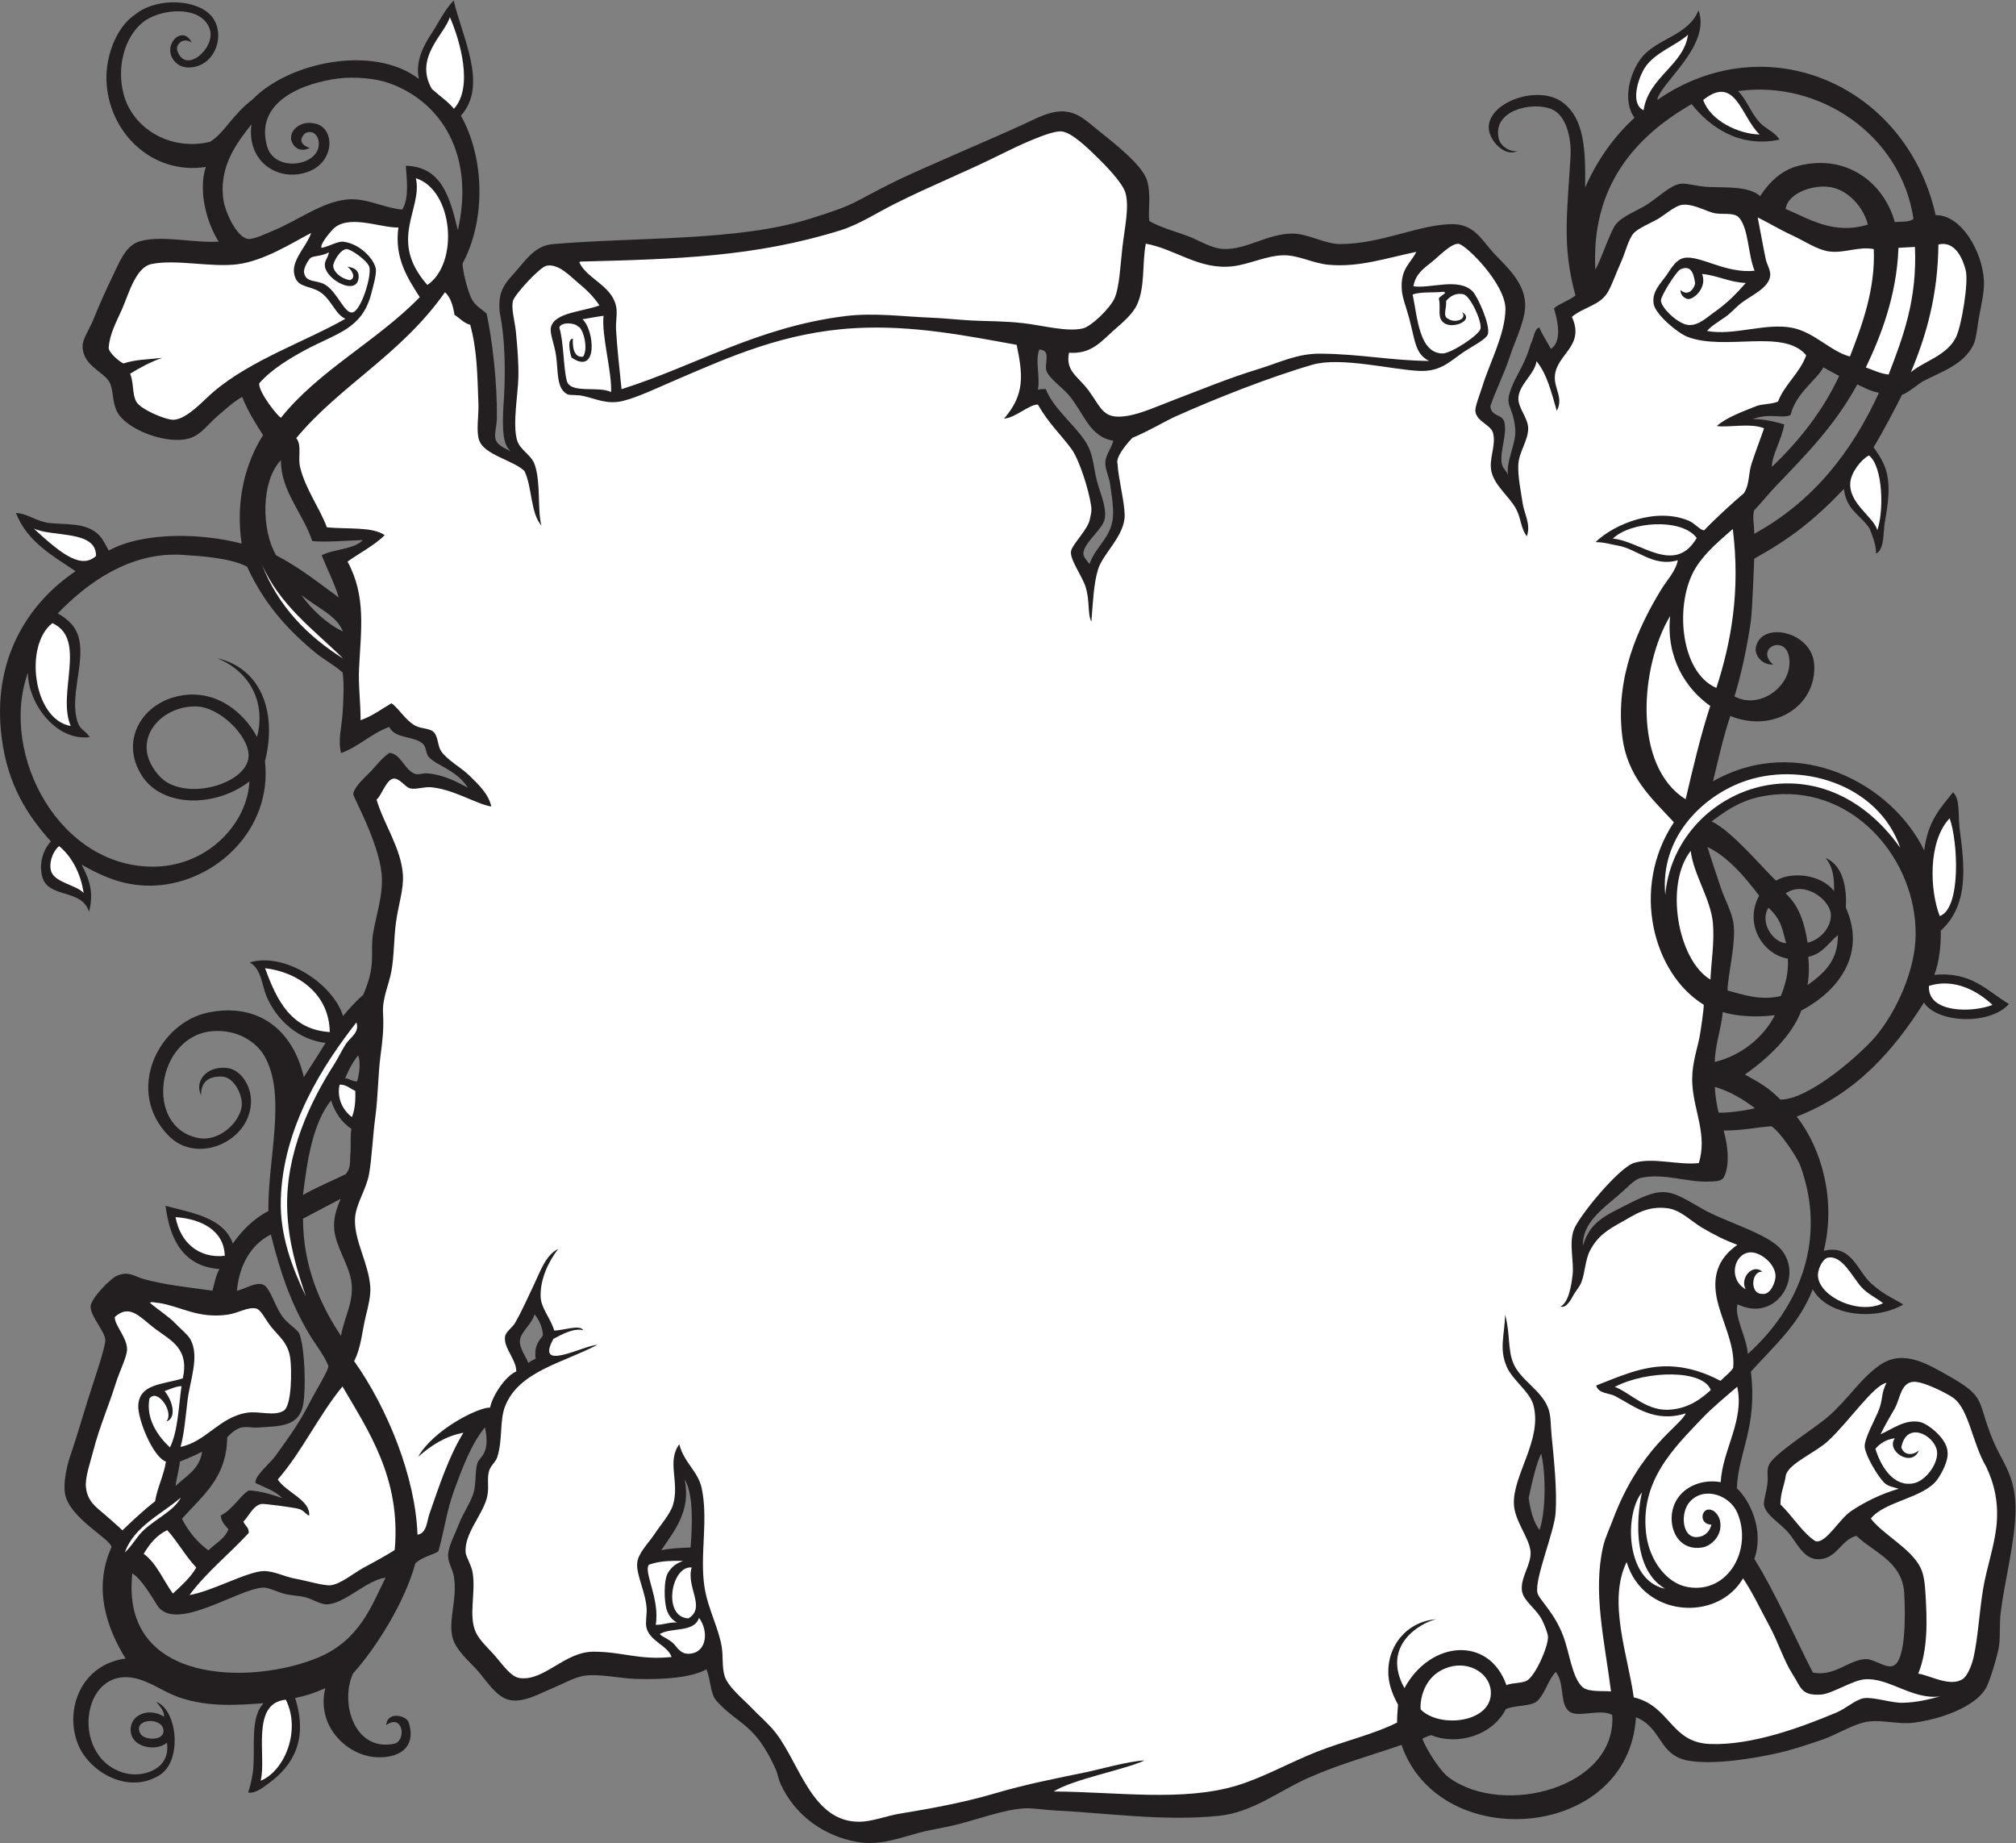<?xml version="1.0" encoding="UTF-8" standalone="no"?>
<svg
   xmlns:dc="http://purl.org/dc/elements/1.1/"
   xmlns:cc="http://creativecommons.org/ns#"
   xmlns:rdf="http://www.w3.org/1999/02/22-rdf-syntax-ns#"
   xmlns:svg="http://www.w3.org/2000/svg"
   xmlns="http://www.w3.org/2000/svg"
   viewBox="0 0 821.413 750.773"
   height="750.773"
   width="821.413"
   xml:space="preserve"
   id="svg2"
   version="1.1"><rect x="0" y="0" width="821.413" height="750.773" fill="#808080" stroke="none"/><defs
     id="defs6" /><g
     transform="matrix(1.333,0,0,-1.333,0,750.773)"
     id="g10"><g
       transform="scale(0.1)"
       id="g12"><path
         id="path14"
         style="fill:#231f20;fill-opacity:1;fill-rule:evenodd;stroke:none"
         d="m 231.074,3886.63 c -71.168,47.77 -147.554,89.72 -182.371,177.88 35.508,-1.31 63.516,-26.53 102.551,-30.67 52.594,-5.56 102.531,1.09 142.09,-28.58 17.761,-13.33 26.699,-33.01 38.976,-55.63 107.692,59.2 289.145,52.64 406.235,21.32 -19.965,134.67 13.867,249.94 65.511,331.49 -22.429,34.69 -47.648,75.21 -63.851,116.81 -31.262,-18 -49.531,-37.07 -76.156,-59.27 -25.231,-21.03 -47.559,-53.87 -79.481,-65.45 -70.707,-25.68 -202.726,26.15 -227.797,81.76 -15.433,34.25 -9.332,65.54 -22.695,88.93 -18.359,32.14 -83.106,50.19 -81.535,111.08 0.523,20.48 21.312,51.35 31.992,77.38 25.219,61.57 38.34,89.89 67.746,151.36 18.516,38.7 36.387,79.88 78.16,90.64 69.004,17.75 161.289,-6.54 238.028,-1.94 -34.625,53.97 -63.997,152.37 -39.446,228.14 -164.093,-24.84 -298.386,105.23 -303.718,265.75 -2.348,70.36 28.882,160.46 86.46,199.15 57.915,48.8 168.95,50.52 222.707,7.68 60.391,-48.12 32.321,-159.33 -48.226,-168.03 -22.422,-2.43 -41.094,3.45 -54.828,21.12 -36.446,46.91 26.207,111.35 54.629,54.71 -27.735,17.78 -49.223,-6.68 -44.274,-24.02 24.324,-75.83 116.895,6.9 99.907,62.99 -23.227,76.7 -152.524,66.41 -206.61,21.6 -53.867,-44.62 -79.543,-135.07 -56.98,-219.28 27.648,-103.27 141.39,-173.98 263.547,-144.79 42.222,24.43 68.289,82.51 130.203,129.4 108.586,112.72 368.102,170.11 508.602,62.76 -11.64,53.09 14.23,101.45 36.16,135.28 24.31,36.07 39.85,72.76 70.21,104.62 25.34,-112.24 105.91,-258.36 22.09,-352.12 72.66,-129.9 76.27,-318.44 5.39,-450.97 -1.75,-20.68 16.18,-88.17 27.66,-109.67 11.01,-20.64 31.97,-31.83 45.59,-44.47 16.3,-76.83 32.79,-207.45 31.18,-319.2 -0.36,-24.84 -8.77,-49.99 -3.79,-65.09 7.49,-22.81 39.86,-30.62 52.6,-40.51 -31.85,17.3 -32.11,71.01 -28.94,139.08 7.04,91.27 6.67,204.65 -11.21,289.42 -6.33,67.12 16.08,88.34 50.62,127.22 29.42,33.12 57.32,76.86 111.07,81.54 257.85,22.42 565.32,8.08 785.43,77.29 156.06,49.07 119.22,44.47 266.79,117.04 67.62,33.24 307.47,134.97 381.48,169.35 66.95,31.08 120.45,63.2 182.6,24 15.97,-10.08 37.08,-28.17 56.38,-43.9 38.44,-31.36 131.55,-101.86 144.92,-151.02 12.58,-46.27 1.46,-91.08 6.42,-122.23 34.89,-19.63 73.01,-29.81 114.09,-44.47 35.9,-12.83 74.84,-39.59 113.88,-40.89 69.22,-2.32 135.79,47.83 210.23,47.08 48.22,-0.48 99.45,-32.35 145.88,-31.99 126.17,0.99 233.35,57.13 335.67,60.88 73.9,2.72 95.24,-48.37 134.51,-90.27 35.93,-38.31 90.14,-84.98 94.4,-150.05 3.26,-49.68 -29.69,-111.72 -45.62,-161.01 -18.09,-56.02 -48.12,-115.04 -60.69,-155.5 3,-32.47 35.77,-22.5 42.51,-47.34 9.95,-36.77 -13.92,-89.51 -7.78,-126.58 3.09,-18.65 18,-23.37 20.24,-42.2 -10.21,48.09 25.95,101.23 21.02,148.91 -8.23,79.66 -38.47,63.31 -5.78,137.61 13.55,30.76 37.89,65.44 53.49,120.84 9.66,19.2 12.06,48.91 26.25,49.28 9.81,-23.64 24.54,-44.65 34.98,-64.77 31.2,19.86 24.91,72.06 9.59,123.87 13.51,12.95 51.78,26.73 65.64,39.38 -41.53,150.35 -25.1,251.96 -15.09,424.6 3.31,57.15 -13.56,126.47 -58.08,144.75 -58.85,24.16 -183.04,-3.49 -161.02,-91.37 5.56,-22.22 34.69,-40.89 56.64,-36.52 -36.52,-20.5 -89.2,31.91 -87.49,74.56 3.11,77.3 154.16,128.92 226.88,73.19 65.85,-50.46 69.29,-145.5 67.69,-259.6 36.7,83.43 86.96,154.64 151.03,213.41 -38.91,52.04 -13.58,141 22.74,185.05 48.23,58.49 141.34,65.66 172.85,143.24 39.06,-108.93 -117.7,-222.56 -126.33,-274.19 333.69,231.5 761.48,47.28 851.22,-351.85 77.59,1.71 143.27,-110.59 147.56,-201.33 1.36,-28.89 -6.59,-66.07 -12.87,-98.02 -7.2,-36.49 -9.64,-78.27 -20.08,-98.39 -31.65,-61.01 -96.57,-79.94 -153.96,-110.23 -11.73,-6.2 -50.8,-39.45 -63.17,-40.37 -18.58,-37.02 -59.95,-116.58 -87.35,-161 13.1,-17.53 24.31,-35.85 31.59,-52.41 25.11,-57.02 11.18,-127.33 2.25,-180.13 -4.42,-26.11 -0.31,-80.93 -26.42,-92.46 1.99,26.7 -15.57,64.99 -18.84,75.57 -26.68,41.88 -71.91,56.58 -79.23,122.11 -91.97,-96.13 -160.08,-149.37 -274.08,-213.15 -1.39,-23.93 -5.37,-157.01 -10.92,-194.75 -11.42,-77.69 -27.59,-153.69 -49.41,-226.11 79.74,-43.1 181.63,36.31 166.7,120.51 -12.5,70.69 -105.26,25.59 -48.69,-23.13 -33.25,-2.01 -53.71,26.25 -53.47,46.61 8.38,88.93 173.86,58.57 179.17,-48.27 6.37,-128.15 -127.74,-208.43 -256.32,-155.5 -20.16,-57.68 -36.94,-133.09 -53.09,-199.61 259.78,146.88 546.61,-7.22 645.56,-211.25 11.47,90.28 48.39,127.71 88.02,177.66 22.76,-21.39 14.75,-67.21 20.22,-110.7 13.63,-107.97 31.55,-230.79 -57.57,-312.17 1.19,-40.12 -4.95,-98.46 -19.87,-135.3 113.11,11.51 161.44,-48.94 228.19,-88.96 -57.91,-64.87 -217.86,-59.22 -259.8,4.39 -93.92,-148.36 -208.06,-278.51 -389.07,-348.47 77.48,-98.23 120.76,-257.54 82.83,-410.24 85.79,21.51 102.61,-62.36 145.87,-100.49 38.74,-34.12 62,-41.95 97.06,-63.4 -90.87,-53.43 -235.4,-31.46 -276.44,46.78 -41.59,-107.54 -117.35,-171.91 -189.29,-252.15 20.8,-169.84 -38.32,-245.07 -42.91,-356.27 39.39,-36.21 84.54,-128.082 53.48,-215.699 64.95,-104.238 123.1,-238.633 178.95,-347.481 67.86,-13.769 111.62,41.485 163.68,41.035 24.17,-0.214 58.15,-27.988 80.41,-21.015 41.26,12.93 38.62,159.941 35.22,221.758 -5.36,98.105 -94.49,125.918 -146.23,176.172 -50.35,-13.672 -61.11,-76.036 -122.44,-71.309 -39.39,3.027 -60.47,50.352 -83.43,78.535 -24.5,30.078 -69.67,54.314 -76.61,86.094 -2.57,11.76 7.64,38.07 10.79,69.06 2.2,21.72 -3.36,35.82 4.36,54.3 13.8,33.03 142.27,113.75 179.77,146.43 65.05,56.67 100.65,119.08 161.03,159.86 70.83,47.85 146.11,0.94 210.97,-35.78 114.84,-65.02 83.03,-74.65 132.8,-194.91 29.18,-70.46 70.61,-107.85 69.04,-216.28 -1.37,-94.79 -32.51,-210.649 -45.07,-308.774 -4.69,-36.66 -0.78,-73.359 -5.31,-104.844 -3.17,-22.05 -26.99,-105.683 -40.13,-128.261 -33.05,-56.817 -136.54,-94.668 -221.58,-105.371 -45.68,-5.743 -92.37,9.16 -137.18,3.613 -42.17,-5.215 -96.32,-39.649 -137.75,-54.102 -47.18,-16.445 -97.25,-33.125 -145.51,-43.691 -64.75,-14.141 -190.06,-36.074 -269.25,-21.348 -89.32,16.621 -77.45,99.199 -158.36,132.285 C 4978.65,8.984 4400.02,-36.621 4283.92,299.785 4189.99,267.07 4095.1,241.875 3997.25,198.223 3909.41,159.043 3828.27,93.418 3725.71,83.027 c -171.05,-17.324 -335.07,8.32 -505.57,16.719 -29.12,1.426 -63.19,7.793 -90.44,6.055 -62.84,-3.965 -138.22,-33.106 -210.03,-50.684 -36.53,-8.926 -74.75,-14.238 -110.5,-23.809 C 2747.27,14.727 2687.83,-8.75 2619.57,3.32 2517.83,21.309 2429.96,85.059 2386.86,178.555 c -8.5,18.476 -9.52,33.164 -17.02,49.57 -64.05,140.195 -112.77,131.523 -180.29,206.836 -18.61,20.762 -16.51,62.988 -30.26,95.742 -46.7,-25.762 -132.16,-31.758 -214.75,-29.297 -52.3,1.563 -112.16,16.68 -159.13,9.668 -29.07,-4.336 -65.91,-25.41 -95.37,-37.441 -42.02,-17.168 -90,-46.817 -135.1,-35.938 -38.28,9.219 -68.96,59.317 -94.79,88.75 -24.65,28.106 -68.47,63.106 -77.57,104.082 -11.99,54.024 16,117.832 4.76,184.102 -4.04,23.769 -18.1,42.441 -17.77,63.965 0.41,27.695 21.78,66.543 34.44,99.14 11.84,30.446 32.16,58.246 42.21,88.726 10.63,32.25 4.75,68.74 13.07,94.42 6.84,21.13 40.37,26.85 23.1,109.35 -41.61,-49.14 -71.2,-129.19 -94.46,-193.06 -23.38,-64.22 -29.07,-119.631 -47.88,-185.725 -14.87,-10.547 -43.69,-14.414 -70.21,-36.132 -32.54,-120.02 -121.23,-260.391 -190.7,-337.208 -41.47,-89.902 4.8,-242.89 129.52,-213.945 34.44,15.528 20.66,91.426 -28.19,56.192 2.91,40.8 55.76,31.425 67.93,10.781 29.21,-87.617 -41.2,-115 -105.99,-108.281 -85.08,8.847 -175.957,95.683 -148.101,210.293 -32.985,-14.747 -57.864,-22.813 -92.157,-30.059 39.395,-124.512 -4.125,-204.688 -80.066,-260.156 -17.063,-12.481 -41.438,-32.754 -63.391,-28.575 8.578,28.829 15.739,56.719 16.66,94.61 1.75,71.523 -5.781,139.805 30.305,178.223 -76.312,-5.411 -165.578,-12.852 -253.25,16.328 -44.476,14.785 -68.879,34.297 -110.785,51.093 -191.332,76.68 -236.777,-232.695 -60.965,-280.781 57.539,-15.762 142.324,12.637 129.528,92.852 -32.235,-29.473 -118.2,-14.961 -110.379,46.992 5.23,41.406 59.218,59.746 101.593,32.324 1.227,16.113 -10.964,30.274 -24.031,45.586 64.918,-24.121 80.828,-179.941 11.027,-223.867 -97.132,-61.113 -215.644,10.312 -249.257,92.402 -43.793,106.914 8.781,245.723 144.777,263.555 -55.641,90.039 -100.891,212.793 -43.098,340.215 0.039,24.14 -128.906,88.34 -142.113,163.753 -5.269,30.07 3.969,79.57 15.758,114.39 29.457,87.01 45.191,147.64 74.207,234.61 7.351,22.07 34.031,103.18 33.308,120.72 -1.066,25.94 -45.625,72.17 -45.011,102.19 0.472,23.83 59.703,85.43 81.554,94.4 35.461,14.57 52.04,-2.43 79.852,-10.22 66.25,-18.61 140.809,-25.92 210.965,-35.8 5.515,17.21 10.039,48.05 21.769,66.03 -106.183,7.62 -151.066,83.33 -165.164,193.21 80.871,-21.76 177.418,-35.24 205.825,-115.28 24.593,35.53 61.625,75.47 108.644,99.34 -2.469,158.11 56.973,354.9 -12.43,474.2 -25.195,43.3 -82.257,80.96 -157.031,75.68 -173.34,-12.22 -212.656,-295.09 -44.129,-326.75 62.422,-11.74 124.797,45.91 131.871,96.13 4.746,33.65 -22.527,89.35 -58.812,91.54 -45.11,2.74 -65.723,-19.16 -65.473,-57.5 -21.961,50.22 24.262,91.95 82.129,83.61 39.02,-5.6 73.555,-54.27 70.563,-108.04 -6.582,-118.3 -165.008,-186.23 -250.719,-99.69 -136.211,137.54 -31.981,346.76 120.765,377.66 151.723,30.68 257.735,-52.5 291.551,-197.39 22.547,34.5 44.746,69.32 66.614,104.44 -82.579,9.53 -148.637,68.01 -180.489,141.93 -14.226,32.99 -15.375,84.41 -51.566,103.85 105.711,32.69 254.762,-64.61 285.422,-163.67 14.45,17.79 38.06,44.55 61.51,64.51 40.74,94.31 20.61,123.94 29.91,185.43 8.54,56.44 32.67,120.94 26.33,185.23 -9.59,97.12 -86.97,234.75 -86.59,242.47 0.93,19.1 29.82,46.52 45.37,61.79 25.26,24.77 39.57,47.6 65.1,64.7 36.09,-2.62 45.5,-52.98 79.09,-64.34 10.12,-3.43 24.37,2.88 35.95,1.89 51.43,-4.42 87.42,-24.57 124.88,-43.91 -35.67,55.5 -98.23,68.28 -120.34,94.61 -7.93,9.45 -6.69,29.32 -16.45,38.79 -26.79,25.96 -85.47,14.58 -103.68,52.24 -55.99,-20.39 -91.34,-59.35 -147.22,-79.84 -10.14,40.03 1.77,78.09 4.55,119.21 2.07,30.47 5.53,92.54 0.34,126.81 -24.96,22.5 -58.825,40.73 -82.239,59.95 -92.269,75.77 -160.234,155.57 -210.128,263.96 -56.356,28 -146.762,32.27 -194.934,35.62 -163.867,11.38 -297.164,-88.74 -383.563,-178.76 29.391,-16.61 56.594,-38.8 65.461,-79.48 16.59,-76.06 -30.062,-176.4 -4.761,-252.59 7.699,-23.2 19.8,-22.16 37.324,-45.97 -103.75,-13.09 -188.637,103.13 -189.43,196.6 -88.449,-249.18 97.461,-600.35 391.594,-592.28 161.074,4.43 279.926,133.6 285.551,260.13 -104.633,-80.07 -264.117,-79.57 -327.211,15.66 -71.434,107.83 -1.094,228.47 122.328,247.55 104.906,16.23 187.48,-51.32 228.191,-127.04 26.211,98.49 -15.07,196.94 -122.406,240.74 141.34,-32.2 182.816,-174.75 146.688,-314.97 23.304,-208.77 -151.094,-369.79 -333.719,-379.78 -87.11,-4.77 -154.621,22.68 -226.856,63.79 25.438,-47.75 37.594,-86.87 22.91,-144.04 -23.007,72.64 -126.296,38.6 -143.632,108.86 -9.618,38.99 3.023,80.22 26.886,105.96 C 81.039,3144.24 24.473,3234.17 5.668,3373.71 -27.059,3616.47 86.457,3789.44 231.074,3886.63 Z M 4710.98,1189.51 c 14.88,-62.46 13.68,-181.25 -5.29,-232.459 -19.28,23.535 -28.31,63.129 -33.14,97.189 8.99,43.3 24.31,109.94 38.43,135.27 z M 404.563,823.906 c 27.324,-16.426 60.117,-72.148 75.308,-96.582 54.527,-87.695 249.578,51.485 325.262,53.125 16.105,0.352 38.219,-11.64 62.25,-18.359 21.64,-6.055 46.719,-6.113 65.465,-10.977 26.004,-6.777 46.894,-23.34 69.632,-21.582 54.59,4.239 118.83,74.043 175.97,81.328 C 1136.09,725.391 1099.42,620.273 973.629,567.227 773.453,482.813 366.563,481.348 404.563,823.906 Z m 23.792,-488.613 c -23.167,47.109 73.047,50.703 71.415,5.781 -1.086,-29.961 -60.832,-27.324 -71.415,-5.781 z M 2021.21,894.766 c 41,60.664 91.23,119.984 71.56,216.464 27.8,-45.8 23.13,-143.671 18.13,-208.144 -31.6,-1.25 -62.95,-2.695 -89.69,-8.32 z M 4755.27,522.813 c 29.93,-35.469 8.85,-104.043 46.16,-123.75 27.93,-14.747 92.07,11.816 126.57,-7.774 14.3,-222.344 -332.07,-312.539 -498.21,-191.992 -29.68,21.543 -69.16,86.269 -81.92,118.281 -0.82,3.008 24.58,11.699 26.76,12.031 81.37,-32.793 187.45,-0.507 228.14,79.59 31.99,13.75 80.73,6.485 99.32,27.91 23.88,27.481 29.47,59.844 53.18,85.704 z M 617.484,1196 c -6.414,-53.62 -49.336,-74.34 -80.996,-105.2 2.95,24.1 12.559,56.84 13.231,74.67 25.176,10.55 42.539,16.89 67.765,30.53 z M 5405.59,2858.12 c 41.63,-38.1 42.38,-69.31 54.05,-108.35 -41.54,1.95 -82.04,65.67 -54.05,108.35 z m -186.7,185.75 c 78.34,-36.09 146.86,-135.52 158.05,-148.8 -47.32,-88.21 12.94,-180.42 87.9,-192.43 2.24,-47.68 -8.04,-78.89 -21.33,-114.1 -62.51,-15.22 -115.1,4.1 -163.1,16.67 1.13,50.88 26.95,146.35 18.01,206.43 -4.9,32.87 -25.54,70.25 -38.03,106.15 -13.71,39.41 -29.49,88.84 -41.5,126.08 z m 306.19,-292.42 c -8.42,55.52 -24.51,112 -67.04,150.34 56.31,40.69 135.34,-18.15 138.2,-63.7 2.44,-39.22 -33.1,-78.83 -71.16,-86.64 z m -0.39,-129.81 c 5.26,25.98 5.13,56.97 2.65,86.66 44.44,9.08 61.25,43.05 90.27,66.02 1.1,-79.77 -44.25,-117.72 -92.92,-152.68 z m -283.28,-234.76 c 1.59,56.77 19.56,98.82 24.42,152.67 40.4,-13.46 106.81,-17.01 159.42,-9.67 -33.02,-65.04 -100.59,-123.2 -183.84,-143 z m 0.19,-76.24 c 47.89,-14.02 86.52,-37.98 122.58,-65.13 -30.59,-7.7 -83.63,-14.87 -111.02,-13.42 -5.49,23.07 -10.62,50.41 -11.56,78.55 z m -403.29,-485.68 c -2.07,68.15 56.44,110.33 107.3,153.44 24.7,20.92 49.53,49.59 69.27,54.1 70.57,16.11 145.67,-15.27 212.55,-11 12.13,0.77 28.2,-0.99 39.86,9.83 22,37.56 14,101.37 1.17,146.13 52.63,-0.74 98.43,9.22 145.48,12.99 22.72,-11.47 78.81,-92.62 89.29,-121.49 79.58,-219.14 2.04,-428.37 -160.91,-574.43 -1.71,46.08 -43.04,117.42 -31.19,151.9 117.26,-57.89 203.18,83.67 133.41,167.11 -41.02,49.04 -171.14,84.33 -240.84,124.33 -100.61,57.74 -115.44,72.15 -226.27,15.18 -66.57,-34.24 -117,-52.09 -139.12,-128.09 z M 1055.09,2336.5 c 13.14,32.91 25.57,52.58 39.55,70.57 8.9,-21.78 2.99,-59.73 -3.03,-79.47 -15.7,-0.94 -21.75,8.81 -36.52,8.9 z M 925.996,1980.04 c 13.649,109.88 29.742,217.56 85.754,289.3 12.64,-37.95 32.94,-67.41 62.24,-86.86 -3.76,-24.41 -1.04,-40.41 -2.47,-71.03 -3.46,-22.43 3.77,-47.35 -15.39,-67.82 -23.58,-12.05 -100.587,-44.9 -130.134,-63.59 z m 0.188,-72.09 c 34.183,18.32 80.566,42.58 115.156,60.53 -13.76,-31.53 -23.15,-62.13 -19.61,-95.16 5.57,-51.89 42.23,-102.36 51.26,-152.32 11.68,-64.67 -20.41,-110.9 -30.68,-171.06 -61.525,91.54 -116.08,210.84 -116.126,358.01 z M 694.496,1239.69 c 41.477,45.56 61.211,27.4 95.34,30.02 62.941,4.84 125.019,0.17 137.219,72.3 7.886,46.62 5.468,162.87 -11.137,212.11 -5.297,15.72 -37.258,31.99 -54.281,56.95 -23.34,34.22 -36.848,86.68 -56.559,94.93 -23.113,9.66 -55.621,-12.64 -80.902,-18.46 6.933,78.24 43.203,141.89 103.613,171.99 30.262,-118.36 58.227,-201.8 112.918,-296.89 21.371,-37.15 48.879,-69.14 63.183,-104.83 0.09,-13.42 -39.515,-77.85 -49.019,-96.31 -40.141,-77.98 -59.297,-103.79 -113.168,-178.98 -14.91,-20.8 -65.625,-62.29 -60.558,-82.48 18.812,-9.59 62.957,-24.79 80.601,-45.8 -24.855,8.98 -69.742,22.83 -101.039,23.1 -24.262,-12.57 -48.394,-57.67 -86.102,-76.62 2.083,-20.505 13.872,-30.251 23.836,-42.009 -11.664,-29.473 -40.55,-43.418 -61.507,-64.512 -33.399,25.039 -60.711,56.836 -80.778,96.699 66.895,74.532 136.52,125.982 138.34,248.792 z m 939.374,376.09 c 13.82,-15.41 26.9,-46.21 25.26,-65.57 -23.93,-28.28 -24.23,-46.03 -21.94,-69.98 -6.55,-3.43 -17.99,-8.9 -22.14,-13.41 -10.13,25.15 -31.53,49.9 -24.51,75.82 6.19,22.85 36.26,45.23 43.33,73.14 z m 3699.68,732.66 c 65.73,45.78 144.15,117.73 172.31,195.54 119.52,62.93 197.64,177.47 136.16,314.54 3.3,55.4 -6.34,128.57 -62.03,151.76 24.32,-28.85 26.55,-64.91 25.95,-101.14 -39.11,50.9 -129.21,60.85 -177.33,31.9 -31.87,28.19 -135.94,153.82 -196.95,180.73 62.85,47.88 111.54,75 193.95,82.28 245,21.64 431.65,-200.13 429.83,-428.05 -0.87,-110.51 -60.01,-236.1 -120.75,-309.16 -45,-54.14 -204.38,-195.53 -292.58,-194.96 -38.44,38.57 -63.02,50.89 -108.56,76.56 z M 3172.44,4441.21 c 7.68,39.51 -9.23,89.98 4.38,122.8 37.3,-1.02 15.06,-42.1 21.36,-63.76 6.74,-23.18 47.95,-51.05 68.87,-75.7 46.31,-54.59 62.81,-127.5 135.77,-139.12 -3.46,-18.89 -22.46,-42.48 -24.17,-64.11 -1.69,-21.36 11.32,-46.44 14.38,-67.74 4.56,-31.81 11.11,-71.24 8.88,-100.48 -4.89,-64.09 -52.27,-89.1 -71.73,-144.35 -11.03,13.68 -21.01,24 -18.3,36.76 7.44,35.04 60.18,70.1 65.05,102.69 5.56,37.17 -13.92,74.93 -24.01,114.09 -9.96,38.62 -10.87,74.71 -27.24,106.72 -28.86,56.44 -103.78,109.22 -129.31,174.44 -11.35,-1.18 -10.9,0.82 -23.93,-2.24 z m 1703.9,367.05 c -13.19,255.06 121.64,406.55 294.29,505.72 53.78,-67.74 143.93,-134.7 268.86,-108.45 -14,20.19 -29.56,27.13 -47.15,40.29 -36.77,27.5 -47.25,74.61 -79.61,108.07 247.19,34.68 497.58,-133.23 535.99,-390.04 -10.43,-11.16 -36.3,-8.41 -57.14,-10.21 -31.72,115.95 -143.66,210 -293.83,172.03 -52.95,-13.39 -89.66,-50.1 -117.69,-92.7 -34.11,29.74 -95.5,25.7 -156.49,27.83 -34.61,1.22 -69.09,12.58 -87.03,9.86 -31.33,-4.74 -66.64,-40.41 -101.24,-62.99 -27.63,-18.06 -78.12,-36.18 -97.62,-62.81 -16.64,-22.7 -44.9,-109.31 -61.34,-136.6 z m 832.74,137.44 c -105.34,-31.94 -180.22,18.52 -251.27,48.09 6.17,44.32 72.61,71.6 126.21,67.91 66.21,-4.55 114.66,-68.52 125.06,-116 z m -352.21,-594.51 c 51.78,19.99 89.61,0.72 116,12.52 17.2,69 81.11,108.12 100.49,145.88 18.39,-9.98 34.28,-19.1 48.25,-26.31 -49.25,-105.55 -121.93,-198.49 -205.33,-277.54 -2.18,31.52 30.41,83.67 37.46,129.43 -14.02,4.21 -62.73,18.12 -96.87,16.02 z m 320.17,106.17 c 25.54,-11.32 39.09,-20.52 66.22,-25.37 -83.77,-182.61 -202.75,-333.52 -381.12,-430.97 -0.12,27.77 -6.29,53.14 -0.37,71.55 25.77,27.18 43.65,50.45 68.34,76.13 94.99,98.82 179.8,185.78 246.93,308.66 z M 921.016,3813.74 c 61.187,-47.04 106.444,-62.3 127.254,-111.32 -48.922,23.03 -94.887,66.36 -127.254,111.32 z m -469.2,-492.31 c -21.293,79.14 53.821,152.93 147.039,151.91 72.079,-0.8 161.004,-88.89 161.063,-150.1 0.07,-78.31 -162.137,-133.88 -249.828,-81.67 -26.375,15.7 -50.625,51.45 -58.274,79.86 z M 768.609,5252.3 c -15.386,-114.98 82.508,-177.86 172.719,-145.16 84.862,30.77 83.342,138.6 18.067,148.12 -38.907,8.13 -69.965,-18.46 -69.688,-43.47 -1.91,-13.92 17.191,-51.55 57.078,-31.77 -24.992,8.46 -35.14,23.38 -14.504,44.82 23.094,11.55 37.348,-5.46 40.68,-19.5 18.527,-78.08 -132.199,-106.4 -156.574,-20.3 -39.809,140.6 117.968,195.06 218.843,207.42 48.2,5.9 111.66,0.49 152.13,-13.65 165.04,-57.64 263.77,-223.49 212.11,-449.87 -24.1,98.79 -48.59,193.99 -159.16,196.71 3.08,-39.36 10.83,-100.19 -11,-133.97 -60.45,5.98 -110.72,37.3 -171.04,30.68 -75.735,-8.31 -148.54,-64.15 -222.153,-94.57 -24.551,-10.15 -61.344,-28 -77.953,-25.73 -34.805,4.78 -69.105,81.76 -74.535,115.05 -17.594,107.91 43.867,182.13 84.98,235.19 z M 858.547,4226 c -0.305,-95.34 67.32,-160.98 95.902,-247.32 43.067,-4.15 106.371,1.61 154.571,3.14 -26.36,-29.09 -93.22,-28.12 -125.778,-46.65 14.457,-36.49 39.978,-87.63 52.358,-128.87 -61.745,44.99 -123.405,93.88 -191.682,128.93 -44.734,76.45 -47.313,224.72 14.629,290.77 v 0" /><path
         id="path16"
         style="fill:#ffffff;fill-opacity:1;fill-rule:evenodd;stroke:none"
         d="m 1271.14,5087.61 c 114.77,-36.64 132.7,-260.1 35.15,-326.2 -121.82,137.8 -13.49,231.54 -35.15,326.2 z M 796.66,190.195 c 19.016,71.504 -32.082,237.149 76.926,247.774 47.309,-94.414 -3.863,-217.891 -76.926,-247.774 z M 536.598,1912.73 c 78.414,-5.7 148.347,-40.37 150.41,-118.28 -79.867,-8.71 -136.301,41.29 -150.41,118.28 z m 501.462,404.85 c 21.91,0.25 32.03,-12.62 47.87,-19.12 1.2,-30.76 -1.28,-58.21 -10.23,-79.85 -24.93,17.5 -47.46,55.26 -37.64,98.97 z m -227.771,355.74 c 98.172,-11.46 195.911,-76.54 197.701,-195.1 -117.892,7.29 -162.033,96.49 -197.701,195.1 z m -629.945,373.32 c 38.461,-30.83 66.476,-83.2 75.359,-143.36 -22.223,24.75 -88.812,31.28 -99.723,67.13 -6.117,20.1 0.954,54.45 24.364,76.23 z m -20.239,681.25 c 107.344,-48.65 13.125,-215.51 56.157,-314.29 -114.653,19.35 -143.785,246.61 -56.157,314.29 z m -57,289.2 c 57.711,-27.18 191.641,-3.88 190.418,-83.93 -42.605,-37.86 -96.418,-3.74 -190.418,83.93 z M 4935.89,1393.96 c 98.51,51.31 271.11,53.15 293.28,-9.92 -26.87,-23.96 -63.15,-53.38 -117.95,-59.1 -75.43,-9.94 -125.51,49.86 -175.33,69.02 z m 223.6,4132.13 c -12.34,-92.79 -120.4,-129.08 -135.69,-230.64 -41.82,19.02 -16.94,97.75 3.99,130 30.32,46.69 97.31,68.42 131.7,100.64 z m 46.53,-199.43 c 99.01,79.41 115.77,-51.61 172.4,-105.47 -63.91,1.42 -150.09,41.47 -172.4,105.47 z m 506.51,-1086.15 c 43.89,-34.51 45.74,-172.68 25.61,-228.4 -10.52,40.39 -88.51,81.65 -82.42,146.33 2.85,30.27 32.03,68.49 56.81,82.07 z m -782.78,-254.39 c 54,52.97 210.88,63.56 256.42,2.05 -67.73,-116.27 -174.89,-7.63 -256.42,-2.05 z m 1029.48,-854.56 c 25.06,-67.68 36.27,-275.09 -30.17,-298.93 -30.52,78.54 -36.63,227.86 30.17,298.93 z m -63.12,-512.05 c 79.28,24.63 151.39,-17.67 194.12,-58.3 -62.52,-24.63 -199.57,-25.14 -194.12,58.3 z m -140.14,-969.88 c -74.86,-36.39 -191.09,18.67 -198.85,79.69 -3.01,23.53 14.36,55.7 29.33,59.22 43.28,10.13 75.86,-58.93 101.98,-88.38 20.34,-22.95 45.39,-33.09 67.54,-50.53 z M 1375.08,5579.74 c 31.45,-72.2 72.53,-214.42 12.32,-280.11 -15.64,20.35 -44.56,40.12 -67.38,60.79 -55.23,95.58 38.7,166.31 55.06,219.32 v 0" /><path
         id="path18"
         style="fill:#ffffff;fill-opacity:1;fill-rule:evenodd;stroke:none"
         d="m 799.469,3909.26 c 55.519,-127.29 159.41,-200.87 249.551,-289.72 -108.571,68.38 -197.985,158.02 -249.551,289.72 z M 5018.81,1071.6 c -0.17,-0.58 -53.05,-220.409 70.4,-294.471 -121.08,24.59 -124.58,227.871 -70.4,294.471 z m 304.52,2169.82 c 177.84,67.71 418.6,-5.41 484.95,-200.04 -255.43,358.83 -689.8,175.96 -718.2,-143.53 -16.33,173.38 110.11,296.69 233.25,343.57 z M 381.313,887.988 c 29.808,80.469 110.402,115.252 171.445,167.622 -20.356,-39.85 -74.418,-63.286 -113.731,-99.712 -21.98,-20.371 -34.847,-47.793 -57.714,-67.91 z M 1089.36,2507.73 c 10.85,-30.39 -19.19,-45.84 -32.55,-66.6 -12.76,-19.82 -23.57,-43.28 -36.34,-63.18 -70.607,-110.18 -148.939,-270.82 -142.532,-443.69 3.632,-98.26 29.066,-182.19 57.105,-263.77 -42.957,89.51 -79.723,187.05 -76.781,295.17 6.074,223.19 131.25,414.61 231.098,542.07 v 0" /><path
         id="path20"
         style="fill:#ffffff;fill-opacity:1;fill-rule:evenodd;stroke:none"
         d="m 1360.03,4739.1 c 16.4,-13.47 25.06,-41.69 29.09,-68.93 16.08,-10.02 27.95,-25.06 48.14,-30.53 21.08,-77.48 21.7,-148.23 25.09,-241.35 1.34,-36.94 -7.65,-83.55 2.26,-111.63 15.94,-45.2 104.31,-60.84 138.3,-93.69 23.89,-48.28 18.37,-129.24 52.01,-166.7 -12.79,45.49 -1.26,131.43 -20.61,186.38 -10.93,31.08 -45.93,43.89 -54.47,76.45 -12.88,49.03 2.89,135.29 4.56,187.7 1.35,42.45 -2.88,93.9 -7.36,140.21 -3.4,35.13 -15.79,73.8 -8.7,96.87 5.82,18.9 81.11,102.19 102.57,106.33 35.83,6.9 70.15,-30.49 92.72,-49.21 29.2,-24.25 50.37,-44.67 68.67,-72.1 -50.05,-19.13 -135.54,-21.15 -147.98,-65.44 -5.46,-19.48 10.35,-51.53 15.51,-89.32 6.95,-50.98 0.6,-99.64 34.98,-117.13 5.92,-3 29.88,-0.87 47.12,-4.73 41.71,-9.35 74.15,-26.95 122.01,-15.36 46.13,11.17 114.86,44.19 167.29,66.6 159.1,68.02 325.82,143.66 542.2,155.89 176.96,10 343.58,-23.8 494.13,-51.02 18.33,-89.82 26.64,-150.29 -38.62,-225.52 35.68,2.59 76.48,43.59 103.42,43.01 33.06,-58.38 71.85,-93.02 103.37,-136.7 22.75,-31.51 52,-121.66 59.58,-173.52 2.55,-17.44 -2.28,-30.73 -4.05,-40.23 -5.77,-30.9 -52.06,-74.76 -57.28,-96.37 -5.96,-24.76 34.04,-77.18 44.52,-111.13 13.16,-42.68 5.23,-81.74 17.34,-105.53 5.37,64.55 6.93,115.17 20.45,159.69 14.76,48.68 82.26,103.08 81.38,166.5 -0.57,40.47 -19.61,113.25 -21.78,155.78 -7.69,22.17 34.54,68.74 45.46,79.79 49.78,20.69 101.54,51.7 130,64.5 123.08,55.4 290.94,121.59 420.63,159.07 85.47,24.71 243.72,-15.31 325.45,-18.96 61.04,-2.72 88,23.09 130.56,53.72 23.47,16.9 75.22,42.21 79.85,58.27 8.29,28.67 -31.96,116.26 -46.52,130.94 -43.05,43.4 -129.69,7.64 -181.07,15.73 6.64,36 26.51,50.96 57.34,75.11 17.94,14.06 57.23,55.76 80.04,54.67 21.67,-1.03 145.89,-123.46 143.96,-201.53 -1.91,-77.38 -48.04,-161.14 -70.61,-234.42 -8.37,-27.21 -23.36,-62.6 -21.19,-76.83 4.77,-31.38 47.52,-40.32 53.91,-65.66 10.07,-39.9 -14.44,-78.81 -4.56,-119.2 10.38,-42.36 54.23,-74.91 74.34,-111.46 16.61,-30.13 13.46,-57.69 33.31,-84.76 13.49,35.41 -7.86,68.9 -12.48,100.28 -5.24,35.55 -15.2,81.42 -13.42,118.26 1.94,40.31 31.64,75.6 30.09,113.34 -1.21,29.89 -29.68,59.37 -29.87,88.54 -0.28,41.88 51.96,77.45 55.26,114.66 31.85,-38.17 46.04,-95.97 62.04,-151.75 21.9,39.53 -9.22,68.11 -5.66,107.85 5.93,66.11 92.9,90.48 51.86,179.37 38.19,31.55 87.12,34.32 111.27,77.94 12.67,22.89 24.91,58.47 38.6,88.54 14.07,30.89 22.62,70.14 38.62,88.55 13.72,15.8 52.17,31.38 73.42,43.51 21.01,12.01 51.84,39.97 73.42,43.51 30.6,5.02 65.46,-14.73 94.98,-23.86 24.79,-7.65 64.1,2.93 80.03,-14.33 30.41,-32.96 27.49,-113.37 48.23,-162.78 -86.17,-9.98 -167.13,47.61 -214.74,39.2 -26.51,-4.7 -42.07,-35.36 -54.89,-53.36 -17.6,-24.75 -46.01,-51.18 -38.61,-88.55 6.32,-31.86 72.4,-87.38 102.54,-99.15 114.63,-44.78 294.61,26.47 363.47,-56.63 -19.91,-55.13 -65.15,-87.48 -86.29,-141.51 -21.86,-9.07 -47.28,-6.11 -67.75,-14.37 -42.03,-17 -90.52,-34.34 -119.39,-60.36 35.03,-5.32 103.21,10.07 144.55,-6.82 -11.5,-33.76 -25.16,-68.61 -37.66,-106.52 -11.04,-33.49 -5.97,-64.12 -23.84,-91.87 -31.71,-26.55 -90.08,-80.2 -121.45,-113.2 -11.5,-1.15 -28.1,21.07 -47.35,29.12 -99.16,41.47 -226.23,-8.92 -284.96,-65.42 27.55,-0.11 46.49,-7.01 69.06,-10.81 58.11,-9.74 108.24,-66.96 182.58,-44.48 -6.15,-33.67 -33.27,-60.56 -52.8,-92.89 -67.66,-112.02 -138.36,-262.77 -117.37,-442.37 14.9,-127.43 89.32,-190.75 158.15,-265.67 -133.43,-201.35 -63.5,-462.8 91.18,-557.52 1.33,-7.33 -9.52,-83.99 -13.31,-101.7 -10.41,-48.75 -25.3,-88.11 -21.2,-145.31 5.74,-80.51 45.64,-151.82 19.63,-236.9 -64.07,-7.07 -140.55,18.56 -198.29,0.41 -46.92,-14.76 -168.84,-163.1 -183.94,-204.34 -15.16,-41.4 0.84,-95.95 -3.61,-137.18 -3.32,-30.88 -12.19,-85.94 -37.07,-97.07 19.13,-7.48 34.86,26.48 40.28,35.97 6.72,11.74 17.97,23.91 23.28,37.27 11.91,30.06 11.82,70.21 27.26,98.77 23.53,43.48 50.98,61.13 99.91,88.14 32.97,18.21 74.51,49.24 138.5,39.73 38.58,-5.72 69.75,-39.2 104.07,-59.43 34.31,-20.22 67.92,-37.62 107.28,-52.05 -48.58,-34.63 -77.73,-81.96 -63.79,-158.36 12.21,-66.94 58.44,-147.07 51.02,-217.62 -7.07,-12.81 -23.93,-24.77 -38.72,-39.67 -43.52,22.6 -93.38,42.05 -156.14,44.26 -83.17,2.93 -160.35,-34.43 -224.02,-58.63 8.23,-25.9 38.29,-21.66 59.4,-32.93 59.37,-31.64 119.69,-82.23 214.67,-52.03 -17.44,-40.04 -140.28,-104.15 -223.6,-326.958 -9.24,-24.707 -22.8,-53.496 -28.4,-77.188 -33.24,-140.722 3.64,-289.511 23.41,-445.8 -18.89,2.754 -69.25,-3.223 -87.23,13.457 -32.07,29.746 -38.56,101.699 -58.63,155.527 -27.28,73.203 -74.87,112.129 -79.07,132.852 -8.81,43.339 51.68,185 55.65,244.45 4.76,71.06 -5.5,165.43 -12.46,237.27 -3.2,33.14 -0.96,60.14 -11.72,85.9 -21.81,52.28 -82.59,82.16 -104.23,131.52 -18.81,42.87 -9.8,91.43 -25.9,150.06 -1.95,-62.85 -18.8,-103.81 4.7,-158.38 18.08,-41.95 70.89,-76.25 81.92,-118.28 27.6,-105.16 -63.87,-213.46 -59.83,-302.35 2.37,-52.007 47.7,-103.218 50.88,-145.132 2.97,-38.965 -32.39,-79.765 -26.12,-120.332 4.77,-30.976 45.81,-55.156 62.42,-90.449 5.9,-12.539 16.91,-38.223 17.02,-49.57 0.31,-30.821 -38.08,-117.872 -64.36,-133.34 -15.39,-9.043 -49.11,-6.485 -62.62,-14.141 -53.08,151.309 -232.34,137.383 -311.82,-8.945 -72.58,131.64 50.67,200.195 97.09,210.586 -89,-6.641 -152.7,-82.09 -145.9,-173.496 2.46,-33.028 15.71,-62.637 29.28,-88.125 -1.39,-11.661 -3.46,-43.985 -2.89,-54.18 -73.24,-36.641 -158.63,-55.176 -244.96,-89.082 -82.05,-32.207 -162.74,-78.301 -243.34,-102.891 -166.4,-50.8 -367.8,-19.648 -561.4,-18.652 56.52,36.641 214.98,66.191 277.64,94.707 -39.85,-0.02 -148.76,-29.668 -176.21,-35.313 -91.29,-18.789 -184.84,-36.757 -281.36,-65.253 -97.15,-28.672 -196.43,-46.27 -292.34,-62.208 -38.3,-6.367 -82.65,-24.023 -121.28,-24.395 -143.98,-1.406 -182.41,176.426 -255.79,271.367 -21.64,27.988 -50.22,51.602 -76.24,78.906 -23.47,24.649 -71.34,62.793 -80.78,96.7 -7.65,27.461 -3.85,58.75 -8.13,86.093 -9.25,59.063 -42.81,118.321 -52.95,184.668 -14.87,97.227 12.5,204.922 -8.67,302.366 -11.12,51.23 -54.07,77.4 -68.28,133.42 -39.12,-53.17 1.56,-114.63 -19.14,-184.87 -8.22,-27.89 -38.59,-62.205 -56.58,-89.49 -18.94,-28.711 -50.74,-58.437 -53,-89.297 -2.71,-37.09 26.15,-88.535 28.93,-139.082 0.96,-17.363 -4.33,-42.07 -0.57,-57.715 9.96,-41.406 65.6,-54.824 76.81,-89.687 -99.2,-10 -151.35,16.387 -238.78,16.309 -88.86,-0.079 -150.96,-91.602 -226.51,-80.391 -25.15,3.73 -49.51,38.555 -71.89,64.726 -21.88,25.567 -49.71,49.219 -61.67,76.055 -22.77,51.133 1.41,120.039 -9.62,183.36 -3.65,20.878 -20.31,46.855 -21.19,60.156 -3.93,59.531 55.68,117.446 66.62,172.946 5.92,29.98 -2.86,55.16 6.64,79.65 5.31,13.71 18.99,23.97 23.28,37.27 17.79,55.19 6.65,111.29 24.24,156.29 41.84,107.13 177.83,132.55 282.13,187.85 -44.38,-2.48 -191.86,-85.57 -134.34,18.18 27.34,14.75 63.97,34.06 91.21,26.15 -10.3,18.99 -61.72,-1.01 -88.94,-0.8 -10.48,37.21 -39.83,67.09 -41.41,102.37 -2.36,52.52 23.12,107.48 53.57,147.01 -38.22,-18.36 -55.14,-69.77 -73.63,-108.4 -18.91,-39.53 -38.24,-83.61 -58.67,-118.44 -8.12,-13.85 -28.3,-26.64 -30.27,-41.25 -4.72,-34.82 35.09,-70 34.42,-106.33 -34.13,-14.55 -73.3,-75.37 -79.98,-110.33 -38.34,0.43 -173.53,-68.57 -219.95,-150.56 42.83,37.46 84.99,63.45 138.41,73.61 -45.89,-74.43 -75.6,-167.44 -104,-248.44 -7.88,-22.479 -7.87,-58.651 -36.34,-63.202 -6.12,175.312 -90.97,385.702 -193.68,530.582 22.12,42.66 24.41,92.97 35.96,138.87 7.35,29.22 15.14,61.86 13.45,87.23 -4.82,72.65 -48.5,139.22 -46.9,206.62 1.09,45.92 34.68,90.45 43.16,139.26 9.07,52.24 10.93,113.98 19.51,177.65 8.12,60.24 7.73,125.55 15.54,184.67 6.22,47.05 10.31,80.31 7.58,130.18 -2.45,44.98 18.16,85.58 25.76,127.54 8.31,45.91 7.19,99.49 13.82,148.53 7.27,53.73 24.06,101.66 21.22,145.3 -5.35,81.92 -58.7,154.83 -80.58,230.1 14.67,10.71 28.81,59.78 50.72,63.94 18.64,3.55 36.2,-25.87 52.03,-29.71 17.72,-4.3 42.31,5.59 64.71,3.4 69.29,-6.76 137.67,-51.4 183.34,-58.87 -8.49,38.63 -38.88,66.94 -66.21,93.85 -26.82,26.41 -66.47,46.22 -86.84,74.75 -10.76,15.07 -9.06,41.92 -21,56.58 -12.73,15.64 -38.67,10.97 -58.84,22.15 -30.04,16.65 -49.24,51.96 -72.08,68.32 -30.95,-17.81 -58.13,-39.01 -94.62,-51.83 0.15,54.33 -7.25,105.74 -4.7,158.37 5.64,116.55 22.36,220.85 -35.15,326.2 24.83,19.26 84.77,50.87 113.45,80.99 -37.27,26.29 -112.48,17.75 -176.645,23.84 -21.015,57.37 -65.316,116.55 -81.71,183.17 -7.766,31.54 6.117,67.2 -11.911,89.49 134.686,161.9 319.556,254.04 454.546,445.76 z m 3803.29,71.36 c 12.75,-8.92 15.08,-26.85 18.03,-43.87 -0.89,-10.93 -18.27,-43.94 -44.77,-20.68 -0.51,-14.51 11.2,-25.48 22.05,-27.38 16.6,-3.41 60.41,33.35 44.08,76.35 46.6,-4.04 84.65,-25.93 133.61,-27.36 -31.48,-35.32 -55.85,-61.09 -99.74,-91.76 -21.61,-15.1 -46.46,-40.19 -77.39,-36.51 -30.99,3.7 -82.02,52.54 -82.37,74.75 -0.23,13.85 47.21,90.45 60.52,95.55 5.71,2.19 14.63,6.39 25.98,0.91 z m -845.35,-78.39 c 23.93,9.29 63.16,4.81 93.28,8.51 18.52,-3.41 -14.2,-12.66 -13.24,-22.33 7.64,-26.08 -8.13,-59.35 18.34,-74.73 28.66,-16.66 91.89,11.63 52.22,35.18 18.23,-23.38 -23.45,-35 -42.21,-20.57 -18.27,6.95 -3.39,34.58 -6.41,54.06 12.15,14.51 29.05,25.72 52.98,20.81 20.89,-4.29 57.21,-82.74 52.4,-105.4 -4.16,-19.59 -90.38,-75.91 -115.99,-75.59 -71.64,0.91 -76.72,110.01 -91.37,180.06 z m -2608.3,-100.89 c 4.11,17.33 46.26,15.7 57.53,3.02 13.92,-2.78 32.55,-65.19 15.31,-91.79 -29.5,-4.87 -32.78,31.8 -31.4,54.89 -19.39,-1.76 -7.98,-46.31 -4.17,-57.89 82.04,-55.88 70.01,84.52 33.51,117.11 21.56,3.43 42.06,7.8 64.33,10.59 -6.49,-60.91 26.27,-172.77 23.05,-233.11 -36.89,19.56 -124.38,-6.46 -135.27,34.2 -10.7,39.99 -9.13,118.04 -22.89,162.98 z m -704.22,229.79 c -3.85,-20.08 -15.153,-25.38 -12.106,-43.89 6.786,-41.22 96.856,-89.34 102.746,-34.26 2.27,21.4 -12.14,32 -34.25,34.25 14.49,-9.61 28.51,-36.46 6.29,-41.03 -27.02,5.8 -47.4,24.1 -49.62,42.36 -1.32,10.82 20.26,51.37 40.49,52.6 12.82,0.77 64.84,-35.42 70.01,-55.08 7.44,-28.35 -26.34,-136.45 -52.62,-138.68 -24.83,-2.11 -45.61,63.93 -83.808,85.72 -25.457,14.52 -57.762,4.09 -63.191,36.34 -2.512,14.88 15.75,41.64 19.304,44.27 10.825,8.03 31.184,4.04 56.755,17.4 z M 2114.11,841.973 c -17.62,-60.625 45.08,-122.266 -9.86,-155.528 -80.65,3.438 -52.57,162.325 9.86,155.528 z m -97.47,-203.399 c 34.75,21.231 105.13,3.34 119.97,49.571 29.25,-38.829 25.09,-104.043 -26.69,-109.551 -17.28,-1.856 -29.62,3.457 -45.33,24.219 -14.65,19.355 -40.53,26.367 -47.95,35.761 z m -32.77,212.051 c 32.18,11.016 59.11,11.992 103.94,11.582 -22.09,-9.004 -31.97,-15.566 -45.04,-34.805 -15.15,-22.285 -13.01,-92.207 -4.5,-115.742 6.68,-18.457 15.76,-29.18 30.59,-37.89 -25.7,1.445 -39.81,-7.54 -64.52,-6.993 13.27,79.317 -39.07,163.496 -20.47,183.848 z M 456.781,1358.05 c 24.086,33.73 76.953,-42.46 51.473,-69.89 30.269,8.73 22.883,58.19 -5.027,92.89 15.043,5.2 34,14.67 51.578,15.1 -8.903,-62.77 -11,-138.4 -35.328,-187.28 -36.297,33.57 -74.321,87.22 -62.696,149.18 z m 54.34,-401.976 c 32.149,-35.293 55.988,-79.844 88.914,-114.297 -18.347,-31.425 -45.379,-55.058 -71.527,-79.453 -29.715,40.567 -49.371,92.285 -89.297,121.485 17.867,29.589 38.687,56.504 71.91,72.265 z M 350.746,1607.36 c 47.695,42.91 79.231,-3.4 124.508,-36.72 48.59,-35.76 103.434,-60.05 83.609,-150.62 -60.5,-19.36 -132.777,-15.84 -136.246,-82.85 -2.086,-40.37 43.582,-156.51 84.633,-171.72 -6.293,-41.13 -26.629,-80.29 -33.203,-121.19 -31.984,-24.57 -73.567,-63.147 -99.836,-88.811 -8.867,9.063 -38.922,35.313 -53.09,47.581 -26.746,23.16 -53.699,40.13 -58.422,84.2 -3.172,29.63 13.047,74.94 22.914,112.97 18.739,72.2 45.7,132.61 68.52,205.46 11.109,35.49 34.113,80.34 34.262,102.74 0.218,36.35 -38.008,73.2 -37.649,98.96 z M 5792.05,1236.95 c -29.11,-38.12 51.37,-91.36 73.4,-36.97 -21.18,-18.44 -47.06,-13.46 -53.91,9.16 16.19,81.56 98.71,38.26 108.6,-8.71 7.77,-36.88 -32.39,-93.2 -70.39,-101.04 -67.72,-13.96 -105.21,63.81 -117.3,105.59 13.38,14.96 31.72,28.54 59.6,31.97 z m -43.89,12.13 c 14.16,28.48 26.46,50.06 42.77,77.93 17.11,29.26 18.11,78.97 57.08,82.38 29.9,2.62 106.18,-36.97 122.73,-49.27 48.08,-35.71 57.8,-137.7 99.82,-209.48 23.6,-48.34 40.26,-109.41 31.38,-185.816 -7.34,-63.261 -30.24,-126.328 -40.51,-189.57 -11.79,-72.637 -15.75,-149.57 -28.79,-206.992 -6.91,-30.43 -20.57,-58.262 -32.54,-66.602 -38.41,-26.738 -100.69,10.801 -136.78,15.899 30.11,73.886 27,164.746 22.34,241.25 -1.68,27.343 -3.92,59.199 -15.13,82.109 -29.34,59.922 -115.52,101.816 -152.11,150.645 43.36,53.787 160.6,61.677 202.85,118.787 12.95,17.52 35.04,58.01 31.61,84.59 -0.88,40.53 -60.19,86.97 -85.03,91.8 -45.02,8.71 -81.76,-20.94 -119.69,-37.66 z m -361.33,496.53 c -27.64,26.23 -69.62,-16.88 -51.28,-53.17 -53.45,30.26 -36.28,107.48 12.12,112.4 31.7,3.21 78.4,-33.69 79.45,-71.54 0.5,-17.4 -14.9,-59.53 -40.81,-55.14 -39.38,-1.11 -33.28,71.39 0.52,67.45 z M 579.215,757.773 c 52.277,70.528 121.957,125.411 181.098,189.766 0.882,18.731 -12.438,21.699 -16.27,35.195 15.137,12.93 28.121,47.796 54.879,53.336 7.703,1.61 102.824,-10.99 116.176,-15.52 14.261,-4.83 20.433,-17.17 29.89,-20.06 4.489,47.32 -70.371,71.13 -95.918,110.33 75.028,86.58 124.895,195.82 197.76,284.36 78.43,-134.61 179.61,-281 159.63,-499.926 -31.74,-20.078 -63.3,-36.719 -98.01,-55.625 -26.65,-14.492 -66.98,-48.477 -98.21,-52.012 -19.447,-2.207 -77.33,14.805 -105.576,19.688 -33.984,5.879 -66.613,24.121 -98.578,23.672 -49.227,-0.723 -158.805,-62.11 -226.871,-73.204 z M 459.133,1650.25 c -1.637,6.04 21.976,-0.39 26.347,0.24 67.79,-10.63 119.61,-48.95 210.961,-35.78 30.692,4.41 61.625,24.08 85.528,18.9 16.176,-3.49 27.129,-31.23 46.16,-55.25 23.883,-30.18 52.773,-49.1 59.211,-97.83 4.496,-34.05 5.031,-144.67 -20.453,-159.69 -29.657,-17.5 -73.953,-0.14 -111.453,-5.86 -84.204,-12.81 -125.977,-89.02 -203.602,-104.41 11.117,39.04 15.063,89.64 21.395,141.72 7.656,62.89 37.859,135.82 8.164,187.89 -8.106,14.2 -31.211,32.63 -45.778,48.06 -19.519,20.65 -57.172,44.85 -76.48,62.01 z M 4343.15,407.441 c -3.02,-0.82 -6.79,102.11 85.94,130.157 64.96,19.648 130.71,-22.754 127.87,-82.871 -4.1,-87.422 -156.58,-103.868 -213.81,-47.286 z m 966.9,986.839 c 22.8,-103.19 -45.02,-191.76 -50.53,-291.49 -67.67,12.25 -142.06,-24.29 -149.47,-100.15 -5.28,-54.007 27.75,-110.687 93.9,-99.378 25.81,4.414 62.98,35.918 53.35,82.109 -3.43,16.559 -17.41,29.839 -23.26,31.229 -32.41,15.22 -46.01,-41.834 -2.79,-43.905 -5.8,-21.972 -21.28,-36.328 -43.39,-37.832 -47.47,-3.242 -52.01,74.217 -23.64,106.917 43.48,50.08 122.82,21.36 145.88,-32.01 47.9,-110.844 -26.56,-248.5 -150.26,-227.797 -68.32,11.445 -116.84,84.57 -127.13,155.547 -24.17,166.72 84.45,270.25 172.04,362.32 28.54,30.02 72.66,66.57 105.3,94.44 z M 4971.96,858.633 c 50.99,-169.844 278.33,-183.496 355.9,-49.805 29.7,-44.316 53.04,-94.687 79.64,-143.613 28.45,-52.344 45.27,-108.887 72.83,-151.192 24.48,-37.597 24.56,-64.726 86.45,-60.351 32.81,2.305 95.41,43.34 132.35,46.523 74.3,6.387 146.01,-63.418 230.96,-52.246 -36.13,-9.277 -68.29,-18.105 -114.82,-19.453 -32.91,-0.957 -89.16,18.613 -118.49,13.965 -24.53,-3.887 -54.19,-31.484 -84.21,-44.063 -113.22,-47.46 -258.62,-99.96 -384.3,-95.898 -122.74,3.984 -121.47,115.723 -234.6,142.715 -17.28,127.422 -80.68,292.793 -21.71,413.418 z m 794.31,547.677 c -17.64,-34.9 -9.91,-48.93 -23.8,-84.1 -10.24,-25.96 -44.93,-87.95 -42.75,-111.74 2.36,-25.9 36.8,-85.12 58.05,-107.77 12.93,-13.79 29.26,-14.52 45.99,-20.14 -55.47,-16.17 -102.67,-39.81 -145.01,-67.79 -37.36,-24.711 -76.63,-99.184 -108.75,-92.797 -37.75,22.773 -71.27,77.265 -107.82,112.757 -0.47,35.82 12.76,59.29 16.84,91.01 13.12,36.58 88.89,66.1 129.3,103.4 61.56,56.82 138.8,170.55 177.95,177.17 z M 1899.81,4442.89 c -6.43,63.88 -13.61,125.55 -16.82,182.97 -1.36,24.4 5.14,49.11 -0.17,72.09 -14.3,61.8 -87.72,82.14 -111.43,131.13 -0.83,3.03 1.22,3.47 3.4,3.79 292.14,7.4 533.35,14.05 795.27,95.83 55.08,17.2 110.92,53.5 165.19,80.76 113.01,56.81 214.14,95.93 330.77,154.37 35.74,17.92 140.37,68.14 176.73,66.96 33.25,-1.09 88.92,-57.98 112.37,-80.62 19.5,-18.82 75.83,-75.62 84.95,-107.3 12.35,-42.91 -2.65,-108.15 -9.3,-166.32 -6.2,-54.23 -9.02,-122.82 -24.24,-156.28 -13.82,-30.41 -70.14,-85.07 -96.13,-91.56 -47.42,-11.87 -124.26,9.1 -181.08,15.72 -59.82,6.97 -110.13,5.71 -159.42,8.31 -36.76,1.94 -91.34,7.6 -129.87,8.95 -73.84,2.58 -168.02,15.55 -256.19,4.57 -268.51,-33.46 -459.21,-152.38 -684.03,-223.37 z m 1367.63,111.46 c 68.03,-5.14 98.15,33.98 136.99,68.48 25.92,23.01 57.5,48.37 71.55,79.46 24.7,54.72 14.62,125.03 26.32,185.23 90.7,-16.12 163.58,-81.59 266.77,-68.91 51.8,6.37 104.41,33.65 156.87,33.47 44.18,-0.14 87.51,-24.52 134.9,-28.96 93.12,-8.73 178.26,21.04 268.31,39.33 -17.37,-35.32 -49.75,-51.29 -44.29,-117.69 1.94,-23.67 14.1,-53.83 22.5,-85.33 18.47,-69.24 18.1,-109.02 60.91,-130.2 -114.79,0.62 -209.5,21.31 -332.81,22.18 -70.55,0.5 -123.72,-26.97 -185.07,-45.76 -97.06,-29.74 -177.2,-63.33 -265.28,-96.85 -43.81,-16.67 -94.02,-39.33 -134.54,-46.71 -79.37,-14.49 -82,20.97 -122.97,76.46 -33.3,45.08 -71.24,58.63 -60.16,115.8 z m -2284.475,320.3 c -6.442,9.09 22.565,43.81 32.705,54.98 46.25,50.95 146.64,5.7 202.1,7.38 -13.23,-94.9 30.71,-158.44 65.25,-212.88 -129.2,-133.29 -309.016,-224.21 -424.075,-368.34 -6.636,-0.01 -68.578,76.59 -66.777,104.64 37.066,43.46 98.262,79.12 138.891,101.03 99.131,53.44 175.311,64.55 203.621,172.91 5.95,22.81 16.77,60.59 14.01,76.44 -5.14,29.36 -47.52,76.24 -98.69,82.67 -17.74,2.23 -40.34,-13.12 -67.035,-18.83 z m -32.035,45.55 c -13.766,-41.61 -61.532,-83.74 -51.285,-127.11 8.23,-34.84 31.718,-32.76 64.929,-46.02 46.066,-18.4 56.536,-74.53 91.186,-88.94 -119.455,-68.57 -288.311,-125.44 -402.854,-223.03 -31.39,-26.74 -81.011,-83.44 -121.679,-85.69 -23.883,-1.34 -101.946,31.92 -114.649,55.26 -13.211,24.24 -6.883,56.69 -18.91,85.52 30.34,18.36 61.645,35.84 98.391,48.43 -50.09,-5.69 -81.914,-4.89 -118.071,-17.01 -9.172,1.62 -46.843,33.46 -45.781,48.06 3.082,42.46 23.238,78.08 40.699,117.49 20.449,46.18 41.567,128 90.078,138.12 74.782,15.58 182.508,-11 263.2,-0.61 82.796,10.68 168.871,66.87 224.746,95.53 z m 4345.55,-904.61 c 23.9,-190.01 -5.39,-347.73 -50.2,-485.7 -112.74,48.82 -128.69,262.63 -62.59,368.02 30.82,49.14 76.51,85.16 112.79,117.68 z m -191.51,-266 c -13,-127.45 48.21,-222.57 122.57,-274.75 -29.93,-91.74 -53.16,-191.3 -75.16,-285.14 -163.96,102.39 -138.35,409.09 -47.41,559.89 z m 62.91,-717.69 c 8.16,-71.9 62.12,-148.17 67.98,-222.49 4.65,-59.12 -5.18,-113.41 -7.67,-170.89 -100.41,59.82 -140.63,291.41 -60.31,393.38 z m 635.04,1843.03 c 16.78,0.88 33.56,1.77 50.33,2.64 7.16,-160.58 -36.31,-275.57 -80.46,-389.95 -27.06,2.93 -46.79,13.96 -69.63,21.58 45.3,94.46 94.33,218.77 99.76,365.73 z m 37.99,-380.13 c 47.37,112.62 82.56,236.22 84.05,390.15 50.84,12.71 74.71,-43.54 83.44,-78.54 9.41,-37.71 -12.74,-168.71 -28.99,-203.4 -26.88,-57.46 -100.45,-75.44 -138.5,-108.21 z m -623.07,125.9 c 10.82,13.64 33.7,27.71 55.44,42.57 17.12,11.68 29.9,27.79 48.26,42.18 30.66,24.02 84.76,45.7 89.32,84 1.93,16.2 -10.23,34.58 -13.43,49.77 -8.68,41.32 -15.97,82.92 -24.76,128.47 32.85,-15.95 67.34,-37.24 107.47,-55.63 33.67,-15.44 74.66,-43.49 110.68,-48.27 47.34,-6.27 90.04,16.29 136.6,7.17 5.18,-122.28 -35.68,-232.71 -72.88,-328.27 -59.02,15.3 -109.14,75.04 -177.66,88.01 -80.83,15.29 -176.48,-24.91 -259.04,-10 v 0" /></g></g></svg>